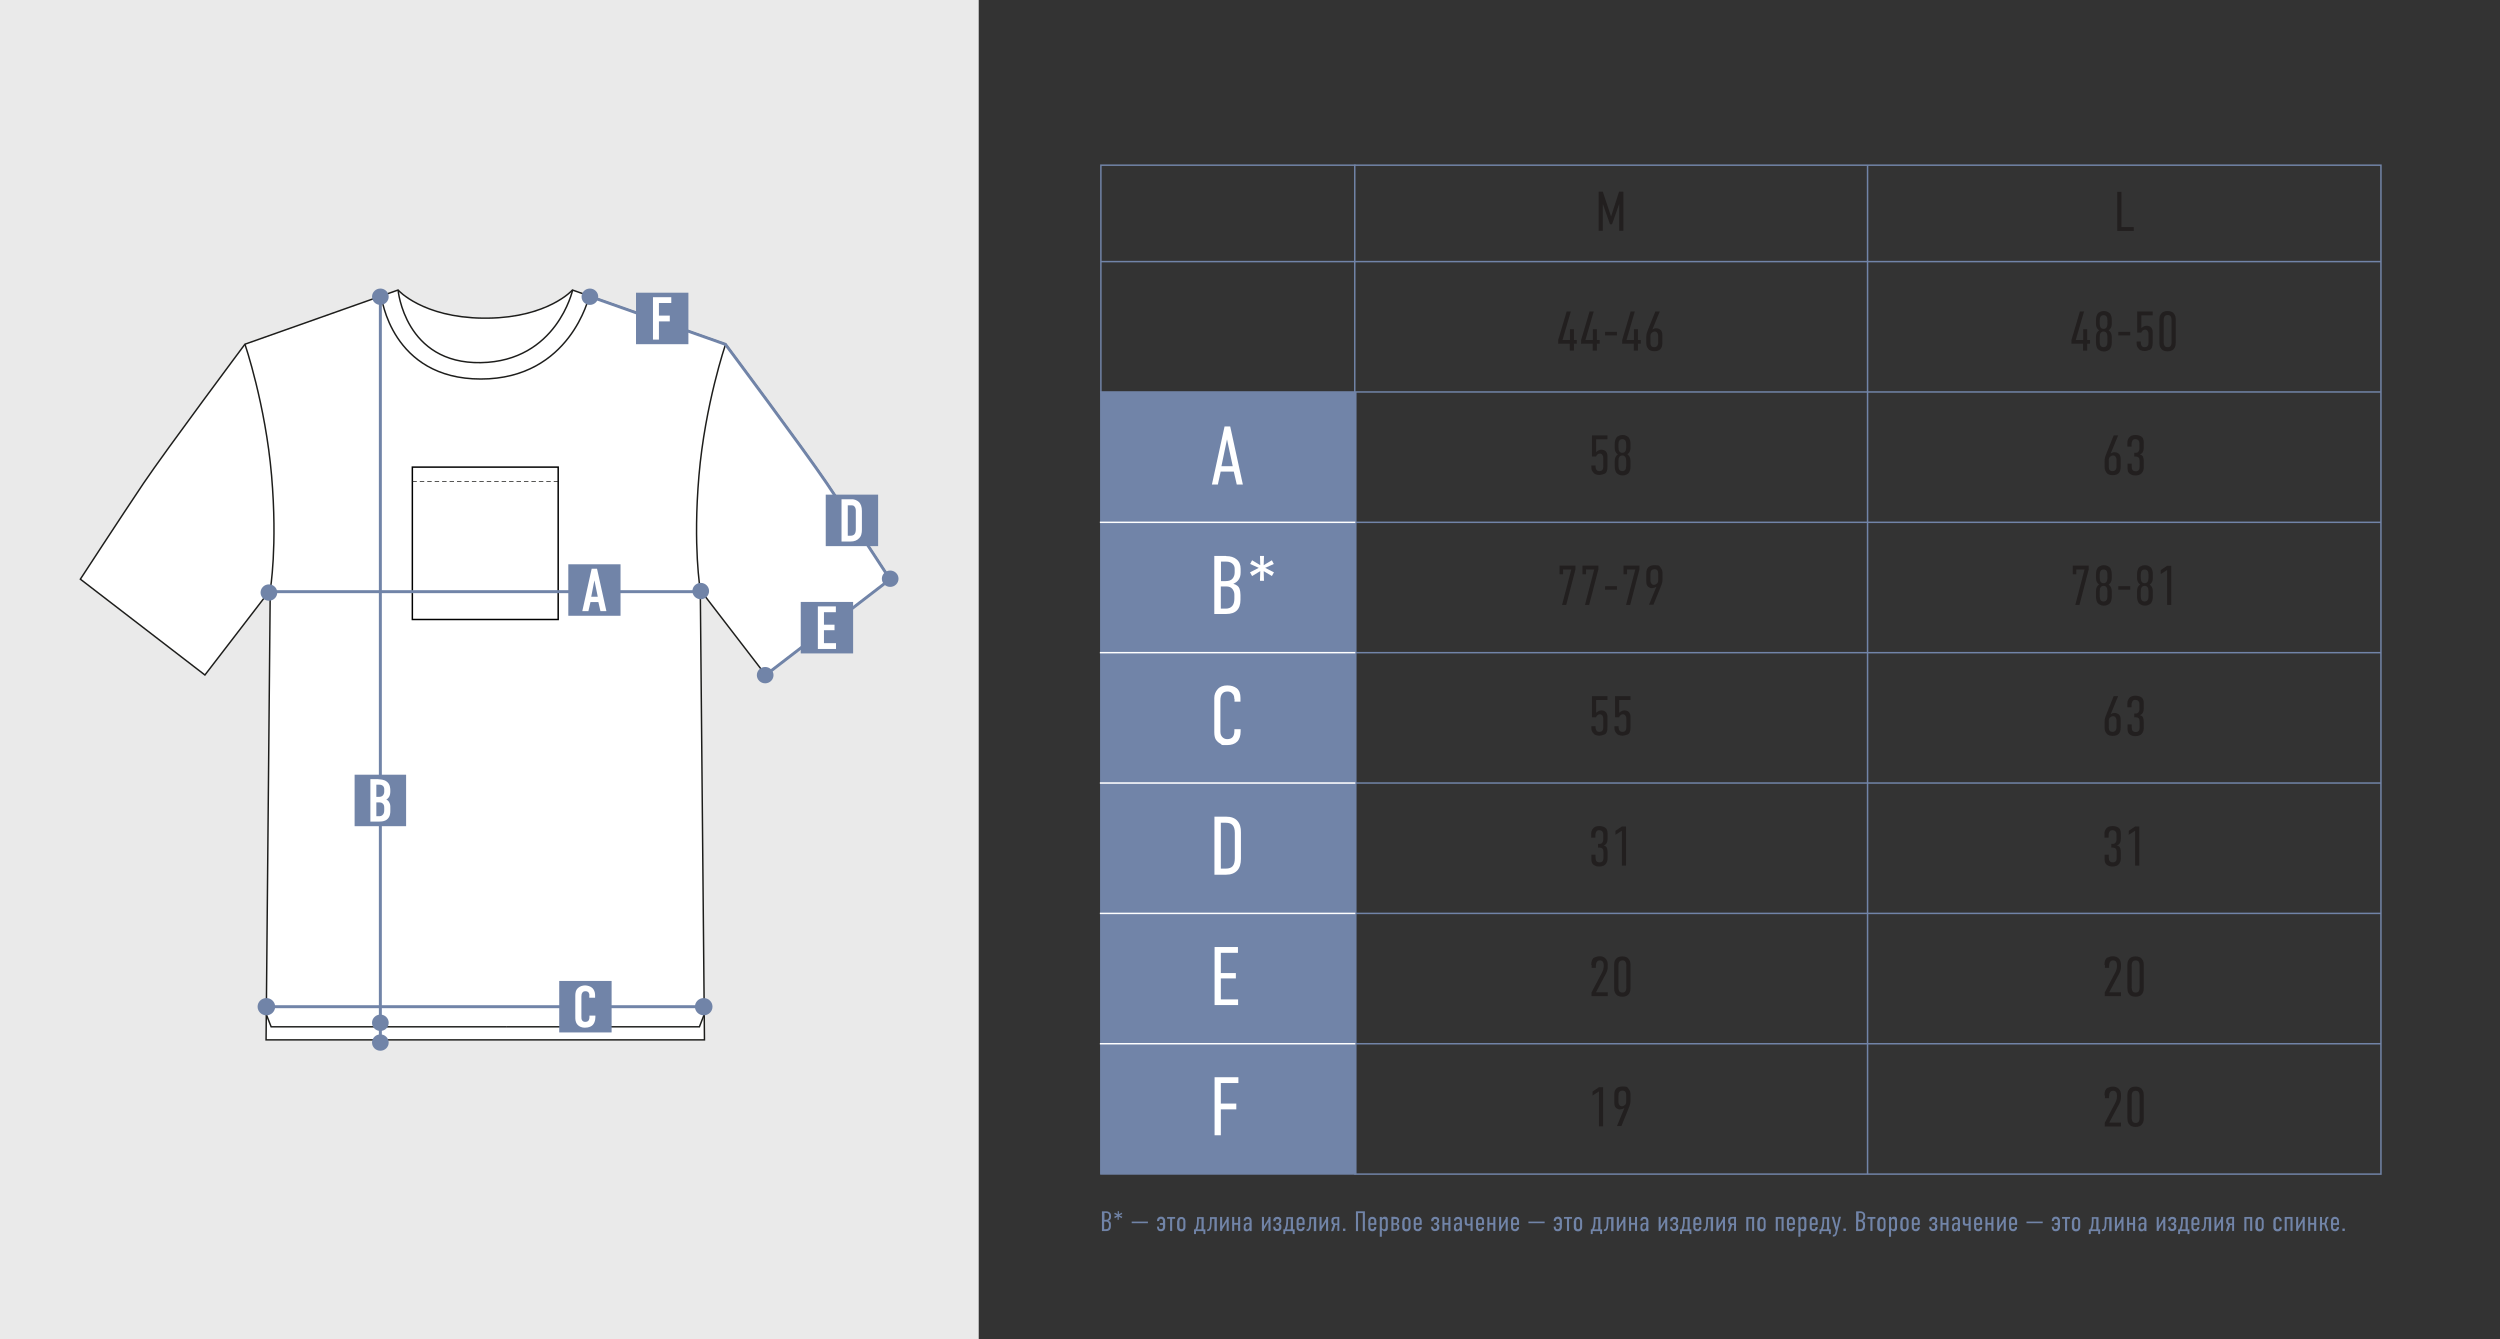 <?xml version="1.0" encoding="UTF-8"?> <svg xmlns="http://www.w3.org/2000/svg" id="_Слой_1" data-name="Слой_1" version="1.1" viewBox="0 0 1680 900"><rect x="0" y="0" width="1680" height="900" fill="#333333" stroke="none"/><defs><style> .st0 { fill: #221f1f; } .st1 { stroke: #000; } .st1, .st2, .st3, .st4, .st5, .st6, .st7 { fill: none; } .st1, .st3, .st4, .st5, .st6, .st8, .st7 { stroke-miterlimit: 10; } .st9, .st8 { fill: #fff; } .st2 { stroke: #fff; stroke-linejoin: round; } .st3, .st6, .st8 { stroke: #1d1d1b; } .st4, .st7 { stroke: #7184a8; } .st5 { stroke: #1d1e1c; } .st6 { stroke-dasharray: 3 2; stroke-width: .5px; } .st10 { fill: #7184a8; } .st11 { fill: #eaeaea; } .st7 { stroke-width: 2px; } </style></defs><rect class="st11" y="0" width="657.7" height="900"></rect><g><path class="st8" d="M514.5,453.6l-43.9-57.1,2.8,302.3H178.8l2.8-302.3-43.9,57.1-83.7-64.4s27.4-42,42.5-64.5c15.2-22.5,68.1-93.4,68.1-93.4l102.9-36.4s16.3,18.4,56.9,18.9c.6,0,1.1,0,1.7,0s1.1,0,1.7,0c40.6-.5,56.9-18.9,56.9-18.9l102.9,36.4s52.9,70.9,68.1,93.4c15.2,22.6,42.5,64.5,42.5,64.5l-83.7,64.4Z"></path><path class="st3" d="M164.6,231.3s13.8,40.5,17.9,88.3c4.1,47.9-.9,76.8-.9,76.8"></path><path class="st3" d="M487.6,231.3s-13.8,40.5-17.9,88.3c-4.1,47.9.9,76.8.9,76.8"></path><path class="st3" d="M267.5,194.9s4.5,49.7,55.6,48.8c51.1-.9,61.7-48.8,61.7-48.8"></path><path class="st3" d="M256.3,199.3s6.6,55.4,66.8,55.4,72.8-55.6,72.8-55.6"></path><g><rect class="st1" x="277.1" y="313.9" width="98" height="102.4"></rect><line class="st6" x1="375.1" y1="323.5" x2="277.1" y2="323.5"></line></g><polyline class="st5" points="179 681.8 182.2 690 340.1 690"></polyline><polyline class="st5" points="473.2 681.8 470 690 340.1 690"></polyline></g><path class="st7" d="M396.4,199.2l91.1,32.2s52.9,70.9,68.1,93.4c15.2,22.6,42.5,64.5,42.5,64.5l-83.7,64.4"></path><line class="st7" x1="255.6" y1="701.3" x2="255.6" y2="200.5"></line><g><rect class="st10" x="238.3" y="520.6" width="34.6" height="34.6"></rect><path class="st9" d="M254.3,523.7c1.2,0,3.6.1,5.4,1.4,2.6,1.8,2.6,4.9,2.6,6.5s-.2,3.2-1.2,4.4c-.5.7-1.1,1.1-1.5,1.3,1.1.5,1.6,1.2,1.9,1.8.8,1.4.8,2.2.8,3.6v2.2c0,1.2,0,4.1-2.4,5.9-.9.7-2.4,1.3-4.8,1.3h-6.2v-28.5h5.5ZM252.9,535.5h1.9c1.4,0,2.2-.6,2.6-1.1.5-.6.8-1.5.8-2.4v-1.8c0-.7-.3-1.5-.8-2-.5-.5-1.3-.9-2.6-.9h-1.9v8.1ZM252.9,548.5h1.8c.6,0,1.9,0,2.8-1.3.7-.9.7-2.4.7-2.9v-1.3c0-1.4-.2-2.4-1.1-3.1-.6-.5-1.3-.7-2.1-.7h-2.1v9.4h0Z"></path></g><ellipse class="st10" cx="255.6" cy="199.4" rx="5.6" ry="5.5"></ellipse><ellipse class="st10" cx="396.4" cy="199.4" rx="5.6" ry="5.5"></ellipse><ellipse class="st10" cx="255.6" cy="700.6" rx="5.6" ry="5.5"></ellipse><ellipse class="st10" cx="255.6" cy="687.3" rx="5.6" ry="5.5"></ellipse><line class="st7" x1="180.7" y1="397.6" x2="467.5" y2="397.6"></line><ellipse class="st10" cx="470.9" cy="397.2" rx="5.6" ry="5.5"></ellipse><ellipse class="st10" cx="514.2" cy="453.7" rx="5.6" ry="5.5"></ellipse><ellipse class="st10" cx="598.2" cy="388.9" rx="5.6" ry="5.5"></ellipse><ellipse class="st10" cx="180.7" cy="398.2" rx="5.6" ry="5.5"></ellipse><g><rect class="st10" x="381.9" y="379.2" width="35.1" height="34.6"></rect><path class="st9" d="M403.5,410.7l-1.4-6.1h-5.3l-1.4,6.1h-4.1l6.3-28.5h3.6l6.3,28.5h-4.1ZM399.4,390.2l-2.1,10.8h4.4l-2.2-10.8Z"></path></g><g><rect class="st10" x="554.9" y="332.4" width="35.2" height="34.6"></rect><path class="st9" d="M565.6,335.5h5.5c.8,0,1.4,0,1.9,0,.5,0,1.2.2,2,.5.8.3,1.4.7,2,1.2,1.5,1.3,2.2,3.4,2.2,6.2v12.5c0,1.2-.1,2.3-.4,3.2-.2.9-.7,1.8-1.5,2.6-1.4,1.5-3.3,2.2-5.7,2.2h-6.1v-28.5ZM569.7,339.5v20.5h1.8c1.2,0,2.1-.3,2.7-1,.6-.7.9-1.8.9-3.3v-12.6c0-1.1-.3-2-.8-2.6-.2-.3-.5-.5-.8-.7-.3-.1-.6-.2-.8-.2-.2,0-.6,0-1,0h-2.1Z"></path></g><g><rect class="st10" x="427.4" y="196.7" width="35.2" height="34.6"></rect><path class="st9" d="M438.8,228.2v-28.5h12.3v3.9h-8.3v8.5h7.3v3.9h-7.3v12.2h-4.1Z"></path></g><g><rect class="st10" x="538.1" y="404.5" width="35.2" height="34.6"></rect><path class="st9" d="M549.6,436v-28.5h12.1v3.9h-8v8.4h7.1v3.7h-7.1v8.7h8.1v3.9h-12.2Z"></path></g><polyline class="st4" points="910.1 111 1600 111 1600 789 910.1 789"></polyline><rect class="st4" x="739.8" y="111" width="170.6" height="677.9"></rect><line class="st4" x1="739.8" y1="175.8" x2="1600" y2="175.8"></line><line class="st4" x1="739.3" y1="263.4" x2="1599.9" y2="263.4"></line><line class="st4" x1="910.3" y1="351" x2="1600" y2="351"></line><line class="st4" x1="910.3" y1="438.6" x2="1600" y2="438.6"></line><line class="st4" x1="910.3" y1="526.2" x2="1600" y2="526.2"></line><line class="st4" x1="910.3" y1="613.8" x2="1600" y2="613.8"></line><line class="st4" x1="910.3" y1="701.4" x2="1600" y2="701.4"></line><line class="st4" x1="1255" y1="789" x2="1255" y2="111.1"></line><path class="st0" d="M1425.6,128.8v23.8h8.3v2.6h-11.1v-26.3h2.8Z"></path><g><path class="st0" d="M1399.8,221.2h2.8v7.3h1.9v2.5h-1.9v4.6h-2.8v-4.6h-7.8v-2.5l5.7-19.2h2.8l-5.6,19.2h5v-7.3Z"></path><path class="st0" d="M1419.1,217.8c0,1.8-.7,3.2-2.1,4.2,1.4.9,2.1,2.4,2.1,4.4v4c0,.7-.1,1.4-.3,2.2-.2.7-.5,1.3-.8,1.8-.3.5-.9.9-1.6,1.2-.7.4-1.6.6-2.6.6s-1.9-.2-2.6-.6c-.7-.4-1.3-.8-1.6-1.2-.3-.5-.6-1-.8-1.8-.2-.7-.3-1.5-.3-2.2v-4c0-2.1.7-3.5,2.1-4.4-1.4-1-2.1-2.4-2.1-4.2v-3c0-.7.1-1.4.3-2.2.2-.7.5-1.3.8-1.8.3-.5.9-.9,1.6-1.2.7-.4,1.6-.6,2.6-.6s1.9.2,2.6.6c.7.4,1.3.8,1.6,1.2.3.5.6,1,.8,1.8.2.7.3,1.5.3,2.2v3.1ZM1411,217.4c0,2.4.9,3.6,2.6,3.6s2.6-1.2,2.6-3.6v-2.1c0-2.4-.9-3.5-2.6-3.5s-2.6,1.2-2.6,3.5v2.1h0ZM1411,229.8c0,2.4.9,3.5,2.6,3.5s2.6-1.2,2.6-3.5v-3.4c0-2.4-.9-3.6-2.6-3.6s-2.6,1.2-2.6,3.6v3.4h0Z"></path><path class="st0" d="M1431.5,223v2.4h-8v-2.4h8Z"></path><path class="st0" d="M1446.6,209.3v2.6h-7.6v8.6c1.1-1,2.2-1.6,3.5-1.6s2.3.4,3,1.1c.7.8,1.1,1.8,1.1,3.1v7.4c0,2.6-.7,4.1-2,4.6-1.3.5-2.5.8-3.4.8s-1.8-.2-2.6-.5c-.8-.3-1.4-.9-2-1.8-.6-.8-.8-1.8-.8-2.9v-1.2h2.8v.8c0,.8.2,1.4.6,2.1.4.6,1,.9,2,.9,1.7,0,2.6-1,2.6-3v-5.9c0-.8-.2-1.4-.6-2-.4-.6-1-.9-1.8-.9s-2,.7-2.5,2h-2.7v-14.2h10.4Z"></path><path class="st0" d="M1462.1,230.5c0,1.2-.2,2.2-.7,3.1s-1.1,1.5-1.9,1.9-1.7.6-2.9.6-2.1-.2-2.9-.6c-.8-.4-1.4-1-1.9-1.9s-.7-1.9-.7-3.1v-15.9c0-1.2.2-2.3.7-3.1s1.1-1.5,1.9-1.9,1.7-.6,2.9-.6,2.1.2,2.9.6,1.4,1,1.9,1.9c.5.9.7,1.9.7,3.1v16ZM1459.3,214.9c0-.9-.2-1.6-.6-2.3-.4-.6-1.1-.9-2-.9s-1.6.3-2.1.9c-.4.6-.6,1.4-.6,2.3v15.2c0,.9.2,1.6.6,2.3.4.6,1.1.9,2.1.9s1.6-.3,2-.9c.4-.6.6-1.4.6-2.3v-15.2Z"></path></g><g><path class="st0" d="M1421,303.9c1,0,1.9.3,2.8,1s1.3,1.9,1.3,3.6v5.4c0,3.6-1.8,5.5-5.5,5.4-1.8,0-3.2-.5-4-1.6s-1.3-2.3-1.3-3.6v-4.3c0-1,.1-1.8.3-2.5.2-.6.4-1,.4-1.2,0-.2.2-.5.3-.8.2-.4.3-.6.3-.8l4.8-11.9h3l-5,12.1c.7-.5,1.6-.8,2.5-.8h0ZM1422.3,308.9c0-.7-.2-1.3-.6-1.9-.4-.6-.9-.9-1.7-.9s-1.4.3-2,.8-.9,1.3-.9,2.4v4.4c0,1.9.8,2.9,2.5,2.9s2.7-1.1,2.7-3.2v-4.5Z"></path><path class="st0" d="M1429.6,297.3c0-1.1.3-2,.8-2.8.5-.8,1.2-1.4,1.9-1.7.8-.3,1.6-.5,2.5-.5,1.6,0,3,.3,4.1,1s1.7,2,1.7,3.9v3.7c0,2.4-.9,3.9-2.7,4.5,1.3.3,2.1.9,2.3,1.8.3.8.4,1.7.4,2.6v4.3c0,1.6-.5,2.9-1.4,3.9-.9,1-2.4,1.5-4.2,1.5s-2.4-.3-3.6-1-1.7-2-1.7-3.9v-3h2.8v2c0,2.1.9,3.1,2.7,3.1s2.6-1,2.6-2.9v-4.2c0-1.9-.9-2.8-2.7-2.8h-.9v-2.5h.9c.9,0,1.6-.3,2-.9.4-.6.6-1.3.6-2v-3.5c0-.8-.2-1.4-.7-2-.5-.5-1.2-.8-2.1-.8s-1.5.3-1.9,1c-.4.7-.6,1.4-.6,2.2v1.8h-2.8v-2.7Z"></path></g><g><path class="st0" d="M1403.6,380.2v2.5l-6.2,23.8h-2.8l6.2-23.8h-5.5v3.2h-2.4v-5.8h10.8Z"></path><path class="st0" d="M1419.1,388.7c0,1.8-.7,3.2-2.1,4.2,1.4.9,2.1,2.4,2.1,4.4v3.9c0,.7-.1,1.4-.3,2.2-.2.7-.5,1.3-.8,1.8-.3.5-.9.9-1.6,1.2-.7.4-1.6.6-2.6.6s-1.9-.2-2.6-.6c-.7-.4-1.3-.8-1.6-1.2-.3-.5-.6-1-.8-1.8-.2-.7-.3-1.5-.3-2.2v-4c0-2.1.7-3.5,2.1-4.4-1.4-1-2.1-2.4-2.1-4.2v-3c0-.7.1-1.4.3-2.2.2-.7.5-1.3.8-1.8.3-.5.9-.9,1.6-1.2.7-.4,1.6-.6,2.6-.6s1.9.2,2.6.6c.7.4,1.3.8,1.6,1.2.3.5.6,1,.8,1.8.2.7.3,1.5.3,2.2v3.1ZM1411,388.3c0,2.4.9,3.6,2.6,3.6s2.6-1.2,2.6-3.6v-2.1c0-2.4-.9-3.5-2.6-3.5s-2.6,1.2-2.6,3.5v2.1h0ZM1411,400.7c0,2.4.9,3.5,2.6,3.5s2.6-1.2,2.6-3.5v-3.4c0-2.4-.9-3.6-2.6-3.6s-2.6,1.2-2.6,3.6v3.4h0Z"></path><path class="st0" d="M1431.5,393.9v2.4h-8v-2.4h8Z"></path><path class="st0" d="M1446.7,388.7c0,1.8-.7,3.2-2.1,4.2,1.4.9,2.1,2.4,2.1,4.4v3.9c0,.7-.1,1.4-.3,2.2-.2.7-.5,1.3-.8,1.8-.3.5-.9.9-1.6,1.2-.7.4-1.6.6-2.6.6s-1.9-.2-2.6-.6c-.7-.4-1.3-.8-1.6-1.2-.3-.5-.6-1-.8-1.8-.2-.7-.3-1.5-.3-2.2v-4c0-2.1.7-3.5,2.1-4.4-1.4-1-2.1-2.4-2.1-4.2v-3c0-.7.1-1.4.3-2.2.2-.7.5-1.3.8-1.8.3-.5.9-.9,1.6-1.2.7-.4,1.6-.6,2.6-.6s1.9.2,2.6.6c.7.4,1.3.8,1.6,1.2.3.5.6,1,.8,1.8.2.7.3,1.5.3,2.2v3.1ZM1438.6,388.3c0,2.4.9,3.6,2.6,3.6s2.6-1.2,2.6-3.6v-2.1c0-2.4-.9-3.5-2.6-3.5s-2.6,1.2-2.6,3.5v2.1h0ZM1438.6,400.7c0,2.4.9,3.5,2.6,3.5s2.6-1.2,2.6-3.5v-3.4c0-2.4-.9-3.6-2.6-3.6s-2.6,1.2-2.6,3.6v3.4h0Z"></path><path class="st0" d="M1456.2,383.1l-4.2,2.7v-2.7l4.3-2.9h2.8v26.3h-2.8v-23.4Z"></path></g><g><path class="st0" d="M1421,479.1c1,0,1.9.3,2.8,1s1.3,1.9,1.3,3.6v5.4c0,3.6-1.8,5.5-5.5,5.4-1.8,0-3.2-.5-4-1.6-.9-1.1-1.3-2.3-1.3-3.6v-4.3c0-1,.1-1.8.3-2.5.2-.6.4-1,.4-1.2,0-.2.2-.5.3-.8.2-.4.3-.6.3-.8l4.8-11.9h3l-5,12.1c.7-.5,1.6-.8,2.5-.8h0ZM1422.3,484.1c0-.7-.2-1.3-.6-1.9-.4-.6-.9-.9-1.7-.9s-1.4.3-2,.8c-.6.5-.9,1.3-.9,2.4v4.4c0,1.9.8,2.9,2.5,2.9s2.7-1.1,2.7-3.2v-4.5Z"></path><path class="st0" d="M1429.6,472.5c0-1.1.3-2,.8-2.8s1.2-1.4,1.9-1.7c.8-.3,1.6-.5,2.5-.5,1.6,0,3,.3,4.1,1s1.7,2,1.7,3.9v3.7c0,2.4-.9,3.9-2.7,4.5,1.3.3,2.1.9,2.3,1.8.3.8.4,1.7.4,2.6v4.3c0,1.6-.5,2.9-1.4,3.9-.9,1-2.4,1.5-4.2,1.5s-2.4-.3-3.6-1c-1.2-.7-1.7-2-1.7-3.9v-3h2.8v2c0,2.1.9,3.1,2.7,3.1s2.6-1,2.6-2.9v-4.2c0-1.9-.9-2.8-2.7-2.8h-.9v-2.5h.9c.9,0,1.6-.3,2-.9.4-.6.6-1.3.6-2v-3.5c0-.8-.2-1.4-.7-2-.5-.5-1.2-.8-2.1-.8s-1.5.3-1.9,1-.6,1.4-.6,2.2v1.8h-2.8v-2.7Z"></path></g><g><path class="st0" d="M1414.2,560.1c0-1.1.3-2,.8-2.8s1.2-1.4,1.9-1.7c.8-.3,1.6-.5,2.5-.5,1.6,0,3,.3,4.1,1s1.7,2,1.7,3.9v3.7c0,2.4-.9,3.9-2.7,4.5,1.3.3,2.1.9,2.3,1.8.3.8.4,1.7.4,2.6v4.3c0,1.6-.5,2.9-1.4,3.9-.9,1-2.4,1.5-4.2,1.5s-2.4-.3-3.6-1c-1.2-.7-1.7-2-1.7-3.9v-3h2.8v2c0,2.1.9,3.1,2.7,3.1s2.6-1,2.6-2.9v-4.2c0-1.9-.9-2.8-2.7-2.8h-.9v-2.5h.9c.9,0,1.6-.3,2-.9.4-.6.6-1.3.6-2v-3.5c0-.8-.2-1.4-.7-2-.5-.5-1.2-.8-2.1-.8s-1.5.3-1.9,1-.6,1.4-.6,2.2v1.8h-2.8v-2.7Z"></path><path class="st0" d="M1434.7,558.3l-4.2,2.7v-2.7l4.3-2.9h2.8v26.3h-2.8v-23.4Z"></path></g><g><path class="st0" d="M1414.2,648.5c0-2.7.7-4.3,2-5,1.3-.6,2.5-.9,3.6-.9,1.7,0,3,.5,4,1.5,1,1,1.5,2.3,1.5,4v1.8c0,1.4-.4,2.8-1.1,4.2l-6.8,12.7h7.9v2.6h-10.9v-2.5l6.9-13.1c.9-1.6,1.3-3.2,1.3-4.6v-.6c0-2.1-.9-3.2-2.6-3.2s-2.6,1.2-2.7,3.7v1.3h-2.8v-1.9Z"></path><path class="st0" d="M1440.6,664.2c0,1.2-.2,2.2-.7,3.1-.5.9-1.1,1.5-1.9,1.9s-1.7.6-2.9.6-2.1-.2-2.9-.6c-.8-.4-1.4-1-1.9-1.9s-.7-1.9-.7-3.1v-15.9c0-1.2.2-2.3.7-3.1.5-.9,1.1-1.5,1.9-1.9s1.7-.6,2.9-.6,2.1.2,2.9.6,1.4,1,1.9,1.9.7,1.9.7,3.1v16ZM1437.8,648.6c0-.9-.2-1.6-.6-2.3-.4-.6-1.1-.9-2-.9s-1.6.3-2.1.9c-.4.6-.6,1.4-.6,2.3v15.2c0,.9.2,1.6.6,2.3.4.6,1.1.9,2.1.9s1.6-.3,2-.9c.4-.6.6-1.4.6-2.3v-15.2Z"></path></g><g><path class="st0" d="M1414.2,736.1c0-2.7.7-4.3,2-5,1.3-.6,2.5-.9,3.6-.9,1.7,0,3,.5,4,1.5s1.5,2.3,1.5,4v1.8c0,1.4-.4,2.8-1.1,4.2l-6.8,12.7h7.9v2.6h-10.9v-2.5l6.9-13.1c.9-1.6,1.3-3.2,1.3-4.6v-.6c0-2.1-.9-3.2-2.6-3.2s-2.6,1.2-2.7,3.7v1.3h-2.8v-1.9Z"></path><path class="st0" d="M1440.6,751.7c0,1.2-.2,2.2-.7,3.1s-1.1,1.5-1.9,1.9-1.7.6-2.9.6-2.1-.2-2.9-.6c-.8-.4-1.4-1-1.9-1.9s-.7-1.9-.7-3.1v-15.9c0-1.2.2-2.3.7-3.1s1.1-1.5,1.9-1.9,1.7-.6,2.9-.6,2.1.2,2.9.6,1.4,1,1.9,1.9c.5.9.7,1.9.7,3.1v16ZM1437.8,736.2c0-.9-.2-1.6-.6-2.3-.4-.6-1.1-.9-2-.9s-1.6.3-2.1.9c-.4.6-.6,1.4-.6,2.3v15.2c0,.9.2,1.6.6,2.3.4.6,1.1.9,2.1.9s1.6-.3,2-.9c.4-.6.6-1.4.6-2.3v-15.2Z"></path></g><path class="st0" d="M1074.2,128.8h2.9l5.5,16.5h.1l5.3-16.5h2.9v26.3h-2.8v-17.8h-.1l-4.7,13.4h-1.4l-4.7-13.4h-.1v17.8h-2.8v-26.3Z"></path><g><path class="st0" d="M1054.9,221.2h2.8v7.3h1.9v2.5h-1.9v4.6h-2.8v-4.6h-7.8v-2.5l5.7-19.2h2.8l-5.6,19.2h5v-7.3Z"></path><path class="st0" d="M1070.3,221.2h2.8v7.3h1.9v2.5h-1.9v4.6h-2.8v-4.6h-7.8v-2.5l5.7-19.2h2.8l-5.6,19.2h5v-7.3Z"></path><path class="st0" d="M1086.6,223v2.4h-8v-2.4h8Z"></path><path class="st0" d="M1097.9,221.2h2.8v7.3h1.9v2.5h-1.9v4.6h-2.8v-4.6h-7.8v-2.5l5.7-19.2h2.8l-5.6,19.2h5v-7.3Z"></path><path class="st0" d="M1113,220.6c1,0,1.9.3,2.8,1s1.3,1.9,1.3,3.6v5.4c0,3.6-1.8,5.5-5.5,5.4-1.8,0-3.2-.5-4-1.6-.9-1.1-1.3-2.3-1.3-3.6v-4.3c0-1,.1-1.8.3-2.5.2-.6.4-1,.4-1.2,0-.2.2-.5.3-.8.2-.4.3-.6.3-.8l4.8-11.9h3l-5,12.1c.7-.5,1.6-.8,2.5-.8h0ZM1114.3,225.6c0-.7-.2-1.3-.6-1.9-.4-.6-.9-.9-1.7-.9s-1.4.3-2,.8c-.6.5-.9,1.3-.9,2.4v4.4c0,1.9.8,2.9,2.5,2.9s2.7-1.1,2.7-3.2v-4.5Z"></path></g><g><path class="st0" d="M1080.2,292.6v2.6h-7.6v8.6c1.1-1,2.2-1.6,3.5-1.6s2.3.4,3,1.1c.7.8,1.1,1.8,1.1,3.1v7.4c0,2.6-.7,4.1-2,4.6-1.3.5-2.5.8-3.4.8s-1.8-.2-2.6-.5c-.8-.3-1.4-.9-2-1.8-.6-.8-.8-1.8-.8-2.9v-1.2h2.8v.8c0,.8.2,1.4.6,2.1.4.6,1,.9,2,.9,1.7,0,2.6-1,2.6-3v-5.9c0-.8-.2-1.4-.6-2s-1-.9-1.8-.9-2,.7-2.5,2h-2.7v-14.2h10.4Z"></path><path class="st0" d="M1095.7,301.1c0,1.8-.7,3.2-2.1,4.2,1.4.9,2.1,2.4,2.1,4.4v4c0,.7-.1,1.4-.3,2.2s-.5,1.3-.8,1.8c-.3.5-.9.9-1.6,1.2-.7.4-1.6.6-2.6.6s-1.9-.2-2.6-.6c-.7-.4-1.3-.8-1.6-1.2-.3-.5-.6-1-.8-1.8-.2-.7-.3-1.5-.3-2.2v-3.9c0-2.1.7-3.5,2.1-4.4-1.4-1-2.1-2.4-2.1-4.2v-3.1c0-.7.1-1.4.3-2.2.2-.7.5-1.3.8-1.8.3-.5.9-.9,1.6-1.2.7-.4,1.6-.6,2.6-.6s1.9.2,2.6.6c.7.4,1.3.8,1.6,1.2.3.5.6,1,.8,1.8s.3,1.5.3,2.2v3.1ZM1087.6,300.7c0,2.4.9,3.6,2.6,3.6s2.6-1.2,2.6-3.6v-2.1c0-2.4-.9-3.5-2.6-3.5s-2.6,1.2-2.6,3.5v2.1h0ZM1087.6,313.1c0,2.4.9,3.5,2.6,3.5s2.6-1.2,2.6-3.5v-3.4c0-2.4-.9-3.6-2.6-3.6s-2.6,1.2-2.6,3.6v3.4h0Z"></path></g><g><path class="st0" d="M1058.7,380.2v2.5l-6.2,23.8h-2.8l6.2-23.8h-5.5v3.2h-2.4v-5.8h10.8Z"></path><path class="st0" d="M1074.1,380.2v2.5l-6.2,23.8h-2.8l6.2-23.8h-5.5v3.2h-2.4v-5.8h10.8Z"></path><path class="st0" d="M1086.6,393.9v2.4h-8v-2.4h8Z"></path><path class="st0" d="M1101.7,380.2v2.5l-6.2,23.8h-2.8l6.2-23.8h-5.5v3.2h-2.4v-5.8h10.8Z"></path><path class="st0" d="M1110.4,395.3c-1,0-1.9-.3-2.8-1-.9-.7-1.3-1.9-1.3-3.6v-5.4c0-3.6,1.8-5.5,5.5-5.5s3.2.5,4.1,1.6,1.3,2.3,1.3,3.6v4.3c0,.9-.1,1.7-.3,2.4-.2.7-.3,1.1-.4,1.3,0,.2-.2.5-.3.8s-.3.6-.3.8l-4.8,11.8h-3l5-12.1c-.7.5-1.6.8-2.5.8h0ZM1109.1,390.2c0,.7.2,1.3.6,1.9.4.6.9.9,1.7.9s1.4-.3,2-.8c.6-.5.9-1.3.9-2.4v-4.4c0-1.9-.8-2.9-2.5-2.9-1.8,0-2.7,1.1-2.7,3.2v4.4Z"></path></g><g><path class="st0" d="M1080.2,467.8v2.6h-7.6v8.6c1.1-1,2.2-1.6,3.5-1.6s2.3.4,3,1.1c.7.8,1.1,1.8,1.1,3.1v7.4c0,2.6-.7,4.1-2,4.6-1.3.5-2.5.8-3.4.8s-1.8-.2-2.6-.5c-.8-.3-1.4-.9-2-1.8-.6-.8-.8-1.8-.8-2.9v-1.2h2.8v.8c0,.8.2,1.4.6,2.1.4.6,1,.9,2,.9,1.7,0,2.6-1,2.6-3v-5.9c0-.8-.2-1.4-.6-2s-1-.9-1.8-.9-2,.7-2.5,2h-2.7v-14.2h10.4Z"></path><path class="st0" d="M1095.7,467.8v2.6h-7.6v8.6c1.1-1,2.2-1.6,3.5-1.6s2.3.4,3,1.1c.7.8,1.1,1.8,1.1,3.1v7.4c0,2.6-.7,4.1-2,4.6-1.3.5-2.5.8-3.4.8s-1.8-.2-2.6-.5c-.8-.3-1.4-.9-2-1.8-.6-.8-.8-1.8-.8-2.9v-1.2h2.8v.8c0,.8.2,1.4.6,2.1.4.6,1,.9,2,.9,1.7,0,2.6-1,2.6-3v-5.9c0-.8-.2-1.4-.6-2s-1-.9-1.8-.9-2,.7-2.5,2h-2.7v-14.2h10.4Z"></path></g><g><path class="st0" d="M1069.3,560.1c0-1.1.3-2,.8-2.8s1.2-1.4,1.9-1.7c.8-.3,1.6-.5,2.5-.5,1.6,0,3,.3,4.1,1,1.1.7,1.7,2,1.7,3.9v3.7c0,2.4-.9,3.9-2.7,4.5,1.3.3,2.1.9,2.3,1.8.3.8.4,1.7.4,2.6v4.3c0,1.6-.5,2.9-1.4,3.9-.9,1-2.4,1.5-4.2,1.5s-2.4-.3-3.6-1c-1.2-.7-1.7-2-1.7-3.9v-3h2.8v2c0,2.1.9,3.1,2.7,3.1s2.6-1,2.6-2.9v-4.2c0-1.9-.9-2.8-2.7-2.8h-.9v-2.5h.9c.9,0,1.6-.3,2-.9.4-.6.6-1.3.6-2v-3.5c0-.8-.2-1.4-.7-2-.5-.5-1.2-.8-2.1-.8s-1.5.3-1.9,1-.6,1.4-.6,2.2v1.8h-2.8v-2.7Z"></path><path class="st0" d="M1089.8,558.3l-4.2,2.7v-2.7l4.3-2.9h2.8v26.3h-2.8v-23.4Z"></path></g><g><path class="st0" d="M1069.3,648.5c0-2.7.7-4.3,2-5,1.3-.6,2.5-.9,3.6-.9,1.7,0,3,.5,4,1.5,1,1,1.5,2.3,1.5,4v1.8c0,1.4-.4,2.8-1.1,4.2l-6.8,12.7h7.9v2.6h-10.9v-2.5l6.9-13.1c.9-1.6,1.3-3.2,1.3-4.6v-.6c0-2.1-.9-3.2-2.6-3.2s-2.6,1.2-2.7,3.7v1.3h-2.8v-1.9Z"></path><path class="st0" d="M1095.7,664.2c0,1.2-.2,2.2-.7,3.1-.5.9-1.1,1.5-1.9,1.9s-1.7.6-2.9.6-2.1-.2-2.9-.6-1.4-1-1.9-1.9-.7-1.9-.7-3.1v-15.9c0-1.2.2-2.3.7-3.1.5-.9,1.1-1.5,1.9-1.9s1.7-.6,2.9-.6,2.1.2,2.9.6,1.4,1,1.9,1.9.7,1.9.7,3.1v16ZM1092.9,648.6c0-.9-.2-1.6-.6-2.3s-1.1-.9-2-.9-1.6.3-2.1.9c-.4.6-.6,1.4-.6,2.3v15.2c0,.9.2,1.6.6,2.3.4.6,1.1.9,2.1.9s1.6-.3,2-.9.6-1.4.6-2.3v-15.2Z"></path></g><g><path class="st0" d="M1074.4,733.5l-4.2,2.7v-2.7l4.3-2.9h2.8v26.3h-2.8v-23.4Z"></path><path class="st0" d="M1088.9,745.6c-1,0-1.9-.3-2.8-1s-1.3-1.9-1.3-3.6v-5.4c0-3.6,1.8-5.5,5.5-5.5s3.2.5,4.1,1.6c.9,1.1,1.3,2.3,1.3,3.6v4.3c0,.9-.1,1.7-.3,2.4-.2.7-.3,1.1-.4,1.3,0,.2-.2.5-.3.8-.2.4-.3.6-.3.8l-4.8,11.8h-3l5-12.1c-.7.5-1.6.8-2.5.8h0ZM1087.6,740.6c0,.7.2,1.3.6,1.9.4.6.9.9,1.7.9s1.4-.3,2-.8.9-1.3.9-2.4v-4.4c0-1.9-.8-2.9-2.5-2.9-1.8,0-2.7,1.1-2.7,3.2v4.4Z"></path></g><rect class="st10" x="739.5" y="263.4" width="172.1" height="525.5"></rect><path class="st9" d="M831.1,325.6l-2-8.7h-8.8l-1.9,8.7h-4l8.5-39h3.8l8.5,39h-4.1ZM824.6,295l-3.8,18.3h7.6l-3.9-18.3Z"></path><g><path class="st9" d="M824.1,373.7c2.8,0,5.1.7,6.9,2.2,1.8,1.5,2.7,3.6,2.7,6.4v2.4c0,3.7-1.6,6.2-4.9,7.6,2.3.7,3.6,1.8,4.1,3.2.5,1.4.7,2.9.7,4.4v3.1c0,6.4-3.2,9.6-9.6,9.6h-8v-39h7.9ZM820.5,390.5h3.2c2.1,0,3.7-.6,4.6-1.7.9-1.1,1.4-2.5,1.4-4.1v-2.5c0-1.3-.5-2.5-1.5-3.4s-2.4-1.4-4.2-1.4h-3.5v13.2ZM820.4,409h3.4c1.8,0,3.2-.6,4.2-1.7s1.5-2.8,1.5-5v-2.8c0-1.4-.5-2.7-1.4-3.8-.9-1.1-2.3-1.6-4-1.6h-3.7v14.9Z"></path><path class="st9" d="M846.7,390.3l.2-6.5-5.5,3.3-1.4-2.5,5.9-3-5.8-2.6,1.3-2.5,5.5,3.3-.2-6.2h2.7l-.2,6.2,5.5-3.3,1.3,2.5-5.8,2.6,5.9,3-1.4,2.5-5.5-3.3.2,6.5h-2.7Z"></path></g><path class="st9" d="M829.4,469.6c0-.6,0-1.3-.2-1.9-.2-.7-.6-1.3-1.4-2-.7-.7-1.7-1-2.9-1-3.2,0-4.8,2-4.8,5.9v21c0,1.7.5,2.9,1.4,3.8.9.9,2,1.3,3.2,1.3,3.2,0,4.8-1.8,4.8-5.5v-1.2h4.2v1.4c0,6.2-3.1,9.3-9.2,9.3s-2.8-.2-3.9-.7-2.1-1.2-3.1-2.4c-1-1.1-1.5-3-1.5-5.5v-23c0-2.3.8-4.3,2.3-6,1.5-1.7,3.7-2.5,6.4-2.5s4.8.7,6.5,2c1.6,1.4,2.4,3.5,2.4,6.4v2.5h-4v-2Z"></path><path class="st9" d="M824,548.8c3.3,0,5.8.9,7.5,2.8s2.5,4.5,2.4,7.9v17.6c0,3.4-.8,6.1-2.5,7.9-1.7,1.8-4.2,2.8-7.5,2.8h-7.8v-39h7.8ZM829.8,559.8c0-2.5-.5-4.2-1.5-5.3-1-1.1-2.5-1.6-4.5-1.6h-3.4v30.8h3.4c2,0,3.5-.5,4.5-1.6s1.5-2.9,1.5-5.4v-16.9Z"></path><path class="st9" d="M816.2,636.4h15.7v3.9h-11.5v13.6h10.1v3.6h-10.1v14.1h11.6v3.8h-15.8v-39Z"></path><path class="st9" d="M816.2,723.9h16v3.9h-11.8v13.8h10.4v3.9h-10.4v17.4h-4.2v-39Z"></path><line class="st2" x1="739.1" y1="351" x2="910.8" y2="351"></line><line class="st2" x1="739.1" y1="438.6" x2="910.8" y2="438.6"></line><line class="st2" x1="739.1" y1="526.2" x2="910.8" y2="526.2"></line><line class="st2" x1="739.1" y1="613.8" x2="910.8" y2="613.8"></line><line class="st2" x1="739.1" y1="701.4" x2="910.8" y2="701.4"></line><g><path class="st10" d="M743.3,814c1,0,1.8.3,2.4.8.6.5.9,1.2.9,2.2v.8c0,1.3-.6,2.1-1.7,2.6.8.3,1.2.6,1.4,1.1.2.5.2,1,.2,1.5v1c0,2.2-1.1,3.3-3.3,3.3h-2.7v-13.3h2.7ZM742.1,819.7h1.1c.7,0,1.3-.2,1.6-.6.3-.4.5-.9.5-1.4v-.9c0-.5-.2-.8-.5-1.2-.3-.3-.8-.5-1.4-.5h-1.2v4.5ZM742.1,826h1.2c.6,0,1.1-.2,1.4-.6s.5-1,.5-1.7v-.9c0-.5-.2-.9-.5-1.3s-.8-.6-1.4-.6h-1.3v5.1Z"></path><path class="st10" d="M751,819.7v-2.2c0,0-1.8,1.1-1.8,1.1l-.5-.9,2-1-2-.9.5-.9,1.9,1.1v-2.1c0,0,.8,0,.8,0v2.1c0,0,1.8-1.1,1.8-1.1l.5.9-2,.9,2,1-.5.9-1.9-1.1v2.2c0,0-.8,0-.8,0Z"></path><path class="st10" d="M771.4,820.9v1.1h-10.9v-1.1h10.9Z"></path><path class="st10" d="M778.8,824.6c0,1,.4,1.4,1.3,1.4s1.4-.5,1.4-1.5v-1.4h-2.1v-1.2h2.1v-1.3c0-.5-.1-.9-.4-1.2-.3-.3-.6-.4-.9-.4s-.7.1-.9.4c-.2.2-.4.6-.4,1.1h0c0,.1-1.4.1-1.4.1v-.4c0-.6.2-1.2.6-1.7s1.1-.9,2.1-.9,1,.1,1.4.3.7.5,1,1c.3.5.4.9.4,1.4v4.3c0,.5-.1,1-.4,1.5s-.6.8-1,1-.9.3-1.4.3c-1,0-1.8-.3-2.1-.9-.4-.6-.6-1.2-.6-1.8v-.4h1.4v.2Z"></path><path class="st10" d="M787.7,819v8.2h-1.4v-8.2h-2v-1.2h5.4v1.2h-2Z"></path><path class="st10" d="M791.2,820.4c0-.4,0-.8.2-1.1.2-.3.3-.6.5-.8s.4-.4.8-.5c.3-.1.7-.2,1.2-.2s.9,0,1.3.3.8.5,1,1c.2.5.4.9.4,1.3v4.4c0,.5-.1,1-.4,1.4-.2.4-.6.8-1,1-.4.2-.9.3-1.4.3s-1-.1-1.4-.3c-.4-.2-.7-.5-1-.9-.2-.4-.4-.9-.4-1.4v-4.3ZM795.2,820.6c0-.5-.1-.9-.4-1.1-.3-.3-.6-.4-.9-.4s-.7.1-.9.4c-.3.3-.4.6-.4,1.1v3.9c0,1,.4,1.5,1.3,1.5s1.3-.5,1.3-1.5v-3.9Z"></path><path class="st10" d="M810,826.1v3.2h-1.3v-2h-5v2h-1.3v-3.2h.9c.4-1,.7-2,.9-3.1s.2-2.4.2-4v-1.1h4.5v8.2h1.1ZM805.6,820.2c0,2.4-.3,4.4-1,5.9h2.8v-7.1h-1.8v1.2h0Z"></path><path class="st10" d="M817.5,827.3h-1.4v-8.2h-1.8v1.1c0,1.9-.2,3.3-.3,4.3s-.4,1.6-.8,2.1-1,.7-1.8.7h-.2v-1.2h.2c.6,0,1-.3,1.2-.9.2-.6.3-1.2.4-1.7,0-.5,0-1.7.1-3.4v-2.2h4.6v9.4Z"></path><path class="st10" d="M821.3,817.8v6.3l3-5.1v-1.2h1.4v9.4h-1.4v-6.1l-3,5.1v1h-1.4v-9.4h1.4Z"></path><path class="st10" d="M828,817.8h1.4v4h2.6v-4h1.4v9.4h-1.4v-4.2h-2.6v4.2h-1.4v-9.4Z"></path><path class="st10" d="M839.7,826.4h0c-.2.2-.4.4-.5.5s-.3.2-.6.4c-.3.1-.6.2-1,.2-1.3,0-1.9-.9-1.9-2.6,0-1,.2-1.8.6-2.3s1.1-.8,2.1-.8.8,0,1.3,0v-1.4c0-.3-.1-.6-.3-.9-.2-.3-.6-.4-1-.4-.7,0-1.2.4-1.3,1.2h-1.4c0-.8.3-1.4.8-1.9s1.2-.7,1.9-.7,1.3.2,1.7.5c.4.3.7.7.8,1.1s.2.8.2,1.3v6.7h-1.4v-.9ZM839.7,822.8c-.4,0-.8-.1-1-.1-.5,0-.9.1-1.2.4s-.5.8-.5,1.4,0,1.1.3,1.3.5.4.8.4.7-.2,1-.5.5-.8.5-1.2v-1.7Z"></path><path class="st10" d="M849.4,817.8v6.3l3-5.1v-1.2h1.4v9.4h-1.4v-6.1l-3,5.1v1h-1.4v-9.4h1.4Z"></path><path class="st10" d="M855.6,820.3c0-.5.1-1,.4-1.4s.6-.7,1-.9.9-.3,1.4-.3c.8,0,1.4.2,1.9.6.5.4.7,1,.7,1.8v.4c0,.9-.4,1.5-1.3,1.8.9.2,1.4.8,1.4,1.9v.6c0,.8-.3,1.4-.8,1.8-.5.5-1.2.7-2.1.7s-1.6-.3-2-.8c-.4-.5-.6-1.2-.6-1.8v-.4h1.4v.2c0,1,.4,1.4,1.3,1.4s1.3-.5,1.3-1.4v-.2c0-.5-.1-.8-.3-1s-.5-.3-.9-.3h-.7v-1.2h.7c.4,0,.7-.1.9-.4.2-.3.4-.6.4-.9v-.3c0-.3-.1-.6-.4-.8-.2-.2-.5-.3-.8-.3-.9,0-1.3.5-1.3,1.5h0c0,.1-1.4.1-1.4.1v-.4h0Z"></path><path class="st10" d="M870,826.1v3.2h-1.3v-2h-5v2h-1.3v-3.2h.9c.4-1,.7-2,.9-3.1s.2-2.4.2-4v-1.1h4.5v8.2h1.1ZM865.6,820.2c0,2.4-.3,4.4-1,5.9h2.8v-7.1h-1.8v1.2h0Z"></path><path class="st10" d="M875.3,824.6h1.4c0,.7-.1,1.2-.4,1.6s-.6.7-.9.9c-.4.2-.8.3-1.3.3s-1-.1-1.4-.3-.7-.5-1-.9-.4-.9-.4-1.5v-4.4c0-.5.1-1,.4-1.4.2-.4.6-.7.9-.9.4-.2.8-.3,1.3-.3s1,0,1.4.3.8.5,1,1c.2.5.4,1,.4,1.4v2.7h-4v1.5c0,1,.4,1.4,1.3,1.4s1.2-.4,1.2-1.3h0ZM875.3,822v-1.6c0-.4-.1-.7-.3-.9s-.5-.4-1-.4-.8.1-1,.4c-.2.3-.3.6-.3,1v1.5h2.6Z"></path><path class="st10" d="M884.3,827.3h-1.4v-8.2h-1.8v1.1c0,1.9-.2,3.3-.3,4.3s-.4,1.6-.8,2.1-1,.7-1.8.7h-.2v-1.2h.2c.6,0,1-.3,1.2-.9.2-.6.3-1.2.4-1.7,0-.5,0-1.7.1-3.4v-2.2h4.6v9.4Z"></path><path class="st10" d="M888.1,817.8v6.3l3-5.1v-1.2h1.4v9.4h-1.4v-6.1l-3,5.1v1h-1.4v-9.4h1.4Z"></path><path class="st10" d="M898.7,827.3v-4.1h-1.3l-1.4,4.1h-1.5l1.5-4.3c-.5-.2-.8-.5-1-.8-.2-.3-.3-.7-.3-1.3v-.9c0-1.5.9-2.2,2.6-2.2h2.7v9.4h-1.4ZM898.7,818.9h-1.2c-.4,0-.7.1-1,.4s-.4.6-.4,1.1v.5c0,.4.1.8.4,1,.2.2.6.3,1,.3h1.2v-3.2Z"></path><path class="st10" d="M904.1,825.6v1.6h-1.6v-1.6h1.6Z"></path><path class="st10" d="M917.2,814v13.3h-1.4v-12.1h-3.2v12.1h-1.4v-13.3h6.1Z"></path><path class="st10" d="M923.5,824.6h1.4c0,.7-.1,1.2-.4,1.6s-.6.7-.9.9c-.4.2-.8.3-1.3.3s-1-.1-1.4-.3-.7-.5-1-.9-.4-.9-.4-1.5v-4.4c0-.5.1-1,.4-1.4.3-.4.6-.7.9-.9.4-.2.8-.3,1.3-.3s1,0,1.4.3.8.5,1,1c.2.5.4,1,.4,1.4v2.7h-4v1.5c0,1,.4,1.4,1.3,1.4s1.2-.4,1.2-1.3h0ZM923.5,822v-1.6c0-.4-.1-.7-.3-.9s-.5-.4-1-.4-.8.1-1,.4c-.2.3-.3.6-.3,1v1.5h2.6Z"></path><path class="st10" d="M927.2,817.8h1.4v.9c.5-.7,1.2-1.1,2-1.1,1.3,0,2,.7,2,2.2v5.4c0,1.5-.7,2.2-2,2.2-.8,0-1.5-.4-2-1.1v4.8h-1.4v-13.3ZM931.2,820.6c0-1-.4-1.5-1.3-1.5s-.8.2-1,.6c-.2.4-.3.8-.3,1.2v3.5c0,.4.1.8.3,1.2.2.4.5.5,1,.5.8,0,1.3-.5,1.3-1.5v-4h0Z"></path><path class="st10" d="M937.7,817.8c.9,0,1.5.2,1.9.6s.6.9.6,1.5v.6c0,.5,0,.9-.3,1.2-.2.3-.5.5-1,.7.5.1.9.3,1.1.6.2.3.3.7.3,1.2v.7c0,.8-.3,1.4-.8,1.7s-1.2.5-1.9.5h-2.6v-9.4h2.7ZM936.4,822h1.2c.4,0,.7-.1.9-.4s.4-.6.4-.9v-.5c0-.3-.1-.6-.3-.8s-.5-.3-1-.3h-1.2v2.9ZM936.4,826.1h1.2c.4,0,.7-.1,1-.3.3-.2.4-.5.4-.9v-.5c0-.5-.1-.8-.4-1.1s-.6-.3-1-.3h-1.2v3.1Z"></path><path class="st10" d="M942.5,820.4c0-.4,0-.8.2-1.1.2-.3.3-.6.5-.8s.4-.4.8-.5c.3-.1.7-.2,1.2-.2s.9,0,1.3.3.8.5,1,1c.2.5.4.9.4,1.3v4.4c0,.5-.1,1-.4,1.4-.2.4-.6.8-1,1-.4.2-.9.3-1.4.3s-1-.1-1.4-.3c-.4-.2-.7-.5-1-.9-.2-.4-.4-.9-.4-1.4v-4.3ZM946.5,820.6c0-.5-.1-.9-.4-1.1-.3-.3-.6-.4-.9-.4s-.7.1-.9.4c-.3.3-.4.6-.4,1.1v3.9c0,1,.4,1.5,1.3,1.5s1.3-.5,1.3-1.5v-3.9Z"></path><path class="st10" d="M954,824.6h1.4c0,.7-.1,1.2-.4,1.6s-.6.7-.9.9c-.4.2-.8.3-1.3.3s-1-.1-1.4-.3-.7-.5-1-.9-.4-.9-.4-1.5v-4.4c0-.5.1-1,.4-1.4.3-.4.6-.7.9-.9.4-.2.8-.3,1.3-.3s1,0,1.4.3.8.5,1,1c.2.5.4,1,.4,1.4v2.7h-4v1.5c0,1,.4,1.4,1.3,1.4s1.2-.4,1.2-1.3h0ZM954,822v-1.6c0-.4-.1-.7-.3-.9s-.5-.4-1-.4-.8.1-1,.4c-.2.3-.3.6-.3,1v1.5h2.6Z"></path><path class="st10" d="M961.7,820.3c0-.5.1-1,.4-1.4s.6-.7,1-.9.9-.3,1.4-.3c.8,0,1.4.2,1.9.6.5.4.7,1,.7,1.8v.4c0,.9-.4,1.5-1.3,1.8.9.2,1.4.8,1.4,1.9v.6c0,.8-.2,1.4-.8,1.8-.5.5-1.2.7-2.1.7s-1.6-.3-2-.8c-.4-.5-.6-1.2-.6-1.8v-.4h1.4v.2c0,1,.4,1.4,1.3,1.4s1.3-.5,1.3-1.4v-.2c0-.5-.1-.8-.3-1s-.5-.3-.9-.3h-.7v-1.2h.7c.4,0,.6-.1.9-.4.2-.3.4-.6.4-.9v-.3c0-.3-.1-.6-.4-.8-.2-.2-.5-.3-.8-.3-.9,0-1.3.5-1.3,1.5h0c0,.1-1.4.1-1.4.1v-.4h0Z"></path><path class="st10" d="M969.3,817.8h1.4v4h2.6v-4h1.4v9.4h-1.4v-4.2h-2.6v4.2h-1.4v-9.4Z"></path><path class="st10" d="M981,826.4h0c-.2.2-.4.4-.5.5s-.3.2-.6.4c-.3.1-.6.2-1,.2-1.3,0-1.9-.9-1.9-2.6,0-1,.2-1.8.6-2.3s1.1-.8,2.1-.8.8,0,1.3,0v-1.4c0-.3-.1-.6-.3-.9-.2-.3-.6-.4-1-.4-.7,0-1.2.4-1.3,1.2h-1.4c0-.8.3-1.4.8-1.9s1.2-.7,1.9-.7,1.3.2,1.7.5c.4.3.7.7.8,1.1s.2.8.2,1.3v6.7h-1.4v-.9ZM981,822.8c-.4,0-.8-.1-1-.1-.5,0-.9.1-1.2.4s-.5.8-.5,1.4,0,1.1.3,1.3.5.4.8.4.7-.2,1-.5.5-.8.5-1.2v-1.7Z"></path><path class="st10" d="M988.2,823.3c-.5.3-1.2.4-1.9.4-1.3,0-2-.7-2-2.1v-3.7h1.4v3.4c0,.8.4,1.2,1.2,1.2s.8-.1,1.3-.4v-4.3h1.4v9.4h-1.4v-4Z"></path><path class="st10" d="M995.9,824.6h1.4c0,.7-.1,1.2-.4,1.6s-.6.7-.9.9c-.4.2-.8.3-1.3.3s-1-.1-1.4-.3-.7-.5-1-.9-.4-.9-.4-1.5v-4.4c0-.5.1-1,.4-1.4.3-.4.6-.7.9-.9.4-.2.8-.3,1.3-.3s1,0,1.4.3.8.5,1,1c.2.5.4,1,.4,1.4v2.7h-4v1.5c0,1,.4,1.4,1.3,1.4s1.2-.4,1.2-1.3h0ZM995.9,822v-1.6c0-.4-.1-.7-.3-.9s-.5-.4-1-.4-.8.1-1,.4c-.2.3-.3.6-.3,1v1.5h2.6Z"></path><path class="st10" d="M999.5,817.8h1.4v4h2.6v-4h1.4v9.4h-1.4v-4.2h-2.6v4.2h-1.4v-9.4Z"></path><path class="st10" d="M1008.8,817.8v6.3l3-5.1v-1.2h1.4v9.4h-1.4v-6.1l-3,5.1v1h-1.4v-9.4h1.4Z"></path><path class="st10" d="M1019.4,824.6h1.4c0,.7-.1,1.2-.4,1.6s-.6.7-.9.9c-.4.2-.8.3-1.3.3s-1-.1-1.4-.3-.7-.5-1-.9-.4-.9-.4-1.5v-4.4c0-.5.1-1,.4-1.4.2-.4.6-.7.9-.9.4-.2.8-.3,1.3-.3s1,0,1.4.3.8.5,1,1c.2.5.4,1,.4,1.4v2.7h-4v1.5c0,1,.4,1.4,1.3,1.4s1.2-.4,1.2-1.3h0ZM1019.4,822v-1.6c0-.4-.1-.7-.3-.9s-.5-.4-1-.4-.8.1-1,.4c-.2.3-.3.6-.3,1v1.5h2.6Z"></path><path class="st10" d="M1038,820.9v1.1h-10.9v-1.1h10.9Z"></path><path class="st10" d="M1045.4,824.6c0,1,.4,1.4,1.3,1.4s1.4-.5,1.4-1.5v-1.4h-2.1v-1.2h2.1v-1.3c0-.5-.1-.9-.4-1.2-.3-.3-.6-.4-.9-.4s-.7.1-.9.4c-.2.2-.4.6-.4,1.1h0c0,.1-1.4.1-1.4.1v-.4c0-.6.2-1.2.6-1.7s1.1-.9,2.1-.9,1,.1,1.4.3.7.5,1,1c.3.5.4.9.4,1.4v4.3c0,.5-.1,1-.4,1.5s-.6.8-1,1-.9.3-1.4.3c-1,0-1.8-.3-2.1-.9-.4-.6-.6-1.2-.6-1.8v-.4h1.4v.2Z"></path><path class="st10" d="M1054.4,819v8.2h-1.4v-8.2h-2v-1.2h5.4v1.2h-2Z"></path><path class="st10" d="M1057.8,820.4c0-.4,0-.8.2-1.1.2-.3.3-.6.5-.8s.4-.4.8-.5c.3-.1.7-.2,1.2-.2s.9,0,1.3.3.8.5,1,1c.2.5.4.9.4,1.3v4.4c0,.5-.1,1-.4,1.4-.2.4-.6.8-1,1-.4.2-.9.3-1.4.3s-1-.1-1.4-.3c-.4-.2-.7-.5-1-.9-.2-.4-.4-.9-.4-1.4v-4.3ZM1061.8,820.6c0-.5-.1-.9-.4-1.1-.3-.3-.6-.4-.9-.4s-.7.1-.9.4c-.3.3-.4.6-.4,1.1v3.9c0,1,.4,1.5,1.3,1.5s1.3-.5,1.3-1.5v-3.9Z"></path><path class="st10" d="M1076.6,826.1v3.2h-1.3v-2h-5v2h-1.3v-3.2h.9c.4-1,.7-2,.9-3.1s.2-2.4.2-4v-1.1h4.5v8.2h1.1ZM1072.2,820.2c0,2.4-.3,4.4-1,5.9h2.8v-7.1h-1.8v1.2h0Z"></path><path class="st10" d="M1084.1,827.3h-1.4v-8.2h-1.8v1.1c0,1.9-.2,3.3-.3,4.3s-.4,1.6-.8,2.1-1,.7-1.8.7h-.2v-1.2h.2c.6,0,1-.3,1.2-.9.2-.6.3-1.2.4-1.7,0-.5,0-1.7.1-3.4v-2.2h4.6v9.4Z"></path><path class="st10" d="M1087.9,817.8v6.3l3-5.1v-1.2h1.4v9.4h-1.4v-6.1l-3,5.1v1h-1.4v-9.4h1.4Z"></path><path class="st10" d="M1094.7,817.8h1.4v4h2.6v-4h1.4v9.4h-1.4v-4.2h-2.6v4.2h-1.4v-9.4Z"></path><path class="st10" d="M1106.3,826.4h0c-.2.2-.4.4-.5.5s-.3.2-.6.4c-.3.1-.6.2-1,.2-1.3,0-1.9-.9-1.9-2.6,0-1,.2-1.8.6-2.3s1.1-.8,2.1-.8.8,0,1.3,0v-1.4c0-.3-.1-.6-.3-.9-.2-.3-.6-.4-1-.4-.7,0-1.2.4-1.3,1.2h-1.4c0-.8.3-1.4.8-1.9s1.2-.7,1.9-.7,1.3.2,1.7.5c.4.3.7.7.8,1.1s.2.8.2,1.3v6.7h-1.4v-.9ZM1106.3,822.8c-.4,0-.8-.1-1-.1-.5,0-.9.1-1.2.4s-.5.8-.5,1.4,0,1.1.3,1.3.5.4.8.4.7-.2,1-.5.5-.8.5-1.2v-1.7Z"></path><path class="st10" d="M1116,817.8v6.3l3-5.1v-1.2h1.4v9.4h-1.4v-6.1l-3,5.1v1h-1.4v-9.4h1.4Z"></path><path class="st10" d="M1122.3,820.3c0-.5.1-1,.4-1.4s.6-.7,1-.9.9-.3,1.4-.3c.8,0,1.4.2,1.9.6.5.4.7,1,.7,1.8v.4c0,.9-.4,1.5-1.3,1.8.9.2,1.4.8,1.4,1.9v.6c0,.8-.3,1.4-.8,1.8-.5.5-1.2.7-2.1.7s-1.6-.3-2-.8c-.4-.5-.6-1.2-.6-1.8v-.4h1.4v.2c0,1,.4,1.4,1.3,1.4s1.3-.5,1.3-1.4v-.2c0-.5-.1-.8-.3-1s-.5-.3-.9-.3h-.7v-1.2h.7c.4,0,.7-.1.9-.4.2-.3.4-.6.4-.9v-.3c0-.3-.1-.6-.4-.8-.2-.2-.5-.3-.8-.3-.9,0-1.3.5-1.3,1.5h0c0,.1-1.4.1-1.4.1v-.4h0Z"></path><path class="st10" d="M1136.6,826.1v3.2h-1.3v-2h-5v2h-1.3v-3.2h.9c.4-1,.7-2,.9-3.1s.2-2.4.2-4v-1.1h4.5v8.2h1.1ZM1132.2,820.2c0,2.4-.3,4.4-1,5.9h2.8v-7.1h-1.8v1.2h0Z"></path><path class="st10" d="M1141.9,824.6h1.4c0,.7-.1,1.2-.4,1.6s-.6.7-.9.9c-.4.2-.8.3-1.3.3s-1-.1-1.4-.3-.7-.5-1-.9-.4-.9-.4-1.5v-4.4c0-.5.1-1,.4-1.4.2-.4.6-.7.9-.9.4-.2.8-.3,1.3-.3s1,0,1.4.3.8.5,1,1c.2.5.4,1,.4,1.4v2.7h-4v1.5c0,1,.4,1.4,1.3,1.4s1.2-.4,1.2-1.3h0ZM1142,822v-1.6c0-.4-.1-.7-.3-.9s-.5-.4-1-.4-.8.1-1,.4c-.2.3-.3.6-.3,1v1.5h2.6Z"></path><path class="st10" d="M1151,827.3h-1.4v-8.2h-1.8v1.1c0,1.9-.2,3.3-.3,4.3s-.4,1.6-.8,2.1-1,.7-1.8.7h-.2v-1.2h.2c.6,0,1-.3,1.2-.9.2-.6.3-1.2.4-1.7,0-.5,0-1.7.1-3.4v-2.2h4.6v9.4Z"></path><path class="st10" d="M1154.8,817.8v6.3l3-5.1v-1.2h1.4v9.4h-1.4v-6.1l-3,5.1v1h-1.4v-9.4h1.4Z"></path><path class="st10" d="M1165.3,827.3v-4.1h-1.3l-1.4,4.1h-1.5l1.5-4.3c-.5-.2-.8-.5-1-.8-.2-.3-.3-.7-.3-1.3v-.9c0-1.5.9-2.2,2.6-2.2h2.7v9.4h-1.4ZM1165.3,818.9h-1.2c-.4,0-.7.1-1,.4s-.4.6-.4,1.1v.5c0,.4.1.8.4,1,.2.2.6.3,1,.3h1.2v-3.2Z"></path><path class="st10" d="M1173.5,817.8h5.3v9.4h-1.4v-8.2h-2.5v8.2h-1.4v-9.4Z"></path><path class="st10" d="M1181.1,820.4c0-.4,0-.8.2-1.1.2-.3.3-.6.5-.8s.4-.4.8-.5c.3-.1.7-.2,1.2-.2s.9,0,1.3.3.8.5,1,1c.2.5.4.9.4,1.3v4.4c0,.5-.1,1-.4,1.4-.2.4-.6.8-1,1-.4.2-.9.3-1.4.3s-1-.1-1.4-.3c-.4-.2-.7-.5-1-.9-.2-.4-.4-.9-.4-1.4v-4.3ZM1185.2,820.6c0-.5-.1-.9-.4-1.1-.3-.3-.6-.4-.9-.4s-.7.1-.9.4c-.3.3-.4.6-.4,1.1v3.9c0,1,.4,1.5,1.3,1.5s1.3-.5,1.3-1.5v-3.9Z"></path><path class="st10" d="M1193.3,817.8h5.3v9.4h-1.4v-8.2h-2.5v8.2h-1.4v-9.4Z"></path><path class="st10" d="M1204.8,824.6h1.4c0,.7-.1,1.2-.4,1.6s-.6.7-.9.9c-.4.2-.8.3-1.3.3s-1-.1-1.4-.3-.7-.5-1-.9-.4-.9-.4-1.5v-4.4c0-.5.1-1,.4-1.4.3-.4.6-.7.9-.9.4-.2.8-.3,1.3-.3s1,0,1.4.3.8.5,1,1c.2.5.4,1,.4,1.4v2.7h-4v1.5c0,1,.4,1.4,1.3,1.4s1.2-.4,1.2-1.3h0ZM1204.8,822v-1.6c0-.4-.1-.7-.3-.9s-.5-.4-1-.4-.8.1-1,.4c-.2.3-.3.6-.3,1v1.5h2.6Z"></path><path class="st10" d="M1208.5,817.8h1.4v.9c.5-.7,1.2-1.1,2-1.1,1.3,0,2,.7,2,2.2v5.4c0,1.5-.7,2.2-2,2.2-.8,0-1.5-.4-2-1.1v4.8h-1.4v-13.3ZM1212.5,820.6c0-1-.4-1.5-1.3-1.5s-.8.2-1,.6c-.2.4-.3.8-.3,1.2v3.5c0,.4.1.8.3,1.2.2.4.5.5,1,.5.8,0,1.3-.5,1.3-1.5v-4h0Z"></path><path class="st10" d="M1220.1,824.6h1.4c0,.7-.1,1.2-.4,1.6s-.6.7-.9.9c-.4.2-.8.3-1.3.3s-1-.1-1.4-.3-.7-.5-1-.9-.4-.9-.4-1.5v-4.4c0-.5.1-1,.4-1.4.3-.4.6-.7.9-.9.4-.2.8-.3,1.3-.3s1,0,1.4.3.8.5,1,1c.2.5.4,1,.4,1.4v2.7h-4v1.5c0,1,.4,1.4,1.3,1.4s1.2-.4,1.2-1.3h0ZM1220.1,822v-1.6c0-.4-.1-.7-.3-.9s-.5-.4-1-.4-.8.1-1,.4c-.2.3-.3.6-.3,1v1.5h2.6Z"></path><path class="st10" d="M1230.3,826.1v3.2h-1.3v-2h-5v2h-1.3v-3.2h.9c.4-1,.7-2,.9-3.1s.2-2.4.2-4v-1.1h4.5v8.2h1.1ZM1225.9,820.2c0,2.4-.3,4.4-1,5.9h2.8v-7.1h-1.8v1.2h0Z"></path><path class="st10" d="M1231.7,831.1v-1.3h.3c.4,0,.8-.1.9-.4.2-.2.4-.6.5-1.3l.3-1.1-2.8-9.3h1.5l1.9,6.9h0l1.4-6.9h1.4l-2.7,11.1c-.2.8-.5,1.4-.9,1.7s-.9.5-1.7.5h-.3Z"></path><path class="st10" d="M1240.4,825.6v1.6h-1.6v-1.6h1.6Z"></path><path class="st10" d="M1250.1,814c1,0,1.8.3,2.4.8.6.5.9,1.2.9,2.2v.8c0,1.3-.6,2.1-1.7,2.6.8.3,1.2.6,1.4,1.1.2.5.2,1,.2,1.5v1c0,2.2-1.1,3.3-3.3,3.3h-2.7v-13.3h2.7ZM1248.9,819.7h1.1c.7,0,1.3-.2,1.6-.6.3-.4.5-.9.5-1.4v-.9c0-.5-.2-.8-.5-1.2-.3-.3-.8-.5-1.4-.5h-1.2v4.5ZM1248.8,826h1.2c.6,0,1.1-.2,1.4-.6s.5-1,.5-1.7v-.9c0-.5-.2-.9-.5-1.3s-.8-.6-1.4-.6h-1.3v5.1Z"></path><path class="st10" d="M1258.3,819v8.2h-1.4v-8.2h-2v-1.2h5.4v1.2h-2Z"></path><path class="st10" d="M1261.7,820.4c0-.4,0-.8.2-1.1.2-.3.3-.6.5-.8s.4-.4.8-.5c.3-.1.7-.2,1.2-.2s.9,0,1.3.3.8.5,1,1c.2.5.4.9.4,1.3v4.4c0,.5-.1,1-.4,1.4-.2.4-.6.8-1,1-.4.2-.9.3-1.4.3s-1-.1-1.4-.3c-.4-.2-.7-.5-1-.9-.2-.4-.4-.9-.4-1.4v-4.3ZM1265.8,820.6c0-.5-.1-.9-.4-1.1-.3-.3-.6-.4-.9-.4s-.7.1-.9.4c-.3.3-.4.6-.4,1.1v3.9c0,1,.4,1.5,1.3,1.5s1.3-.5,1.3-1.5v-3.9Z"></path><path class="st10" d="M1269.4,817.8h1.4v.9c.5-.7,1.2-1.1,2-1.1,1.3,0,2,.7,2,2.2v5.4c0,1.5-.7,2.2-2,2.2-.8,0-1.5-.4-2-1.1v4.8h-1.4v-13.3ZM1273.4,820.6c0-1-.4-1.5-1.3-1.5s-.8.2-1,.6c-.2.4-.3.8-.3,1.2v3.5c0,.4.1.8.3,1.2.2.4.5.5,1,.5.8,0,1.3-.5,1.3-1.5v-4h0Z"></path><path class="st10" d="M1277.2,820.4c0-.4,0-.8.2-1.1.2-.3.3-.6.5-.8s.4-.4.8-.5c.3-.1.7-.2,1.2-.2s.9,0,1.3.3.8.5,1,1c.2.5.4.9.4,1.3v4.4c0,.5-.1,1-.4,1.4-.2.4-.6.8-1,1-.4.2-.9.3-1.4.3s-1-.1-1.4-.3c-.4-.2-.7-.5-1-.9-.2-.4-.4-.9-.4-1.4v-4.3ZM1281.2,820.6c0-.5-.1-.9-.4-1.1-.3-.3-.6-.4-.9-.4s-.7.1-.9.4c-.3.3-.4.6-.4,1.1v3.9c0,1,.4,1.5,1.3,1.5s1.3-.5,1.3-1.5v-3.9Z"></path><path class="st10" d="M1288.7,824.6h1.4c0,.7-.1,1.2-.4,1.6s-.6.7-.9.9c-.4.2-.8.3-1.3.3s-1-.1-1.4-.3-.7-.5-1-.9-.4-.9-.4-1.5v-4.4c0-.5.1-1,.4-1.4.3-.4.6-.7.9-.9.4-.2.8-.3,1.3-.3s1,0,1.4.3.8.5,1,1c.2.5.4,1,.4,1.4v2.7h-4v1.5c0,1,.4,1.4,1.3,1.4s1.2-.4,1.2-1.3h0ZM1288.7,822v-1.6c0-.4-.1-.7-.3-.9s-.5-.4-1-.4-.8.1-1,.4c-.2.3-.3.6-.3,1v1.5h2.6Z"></path><path class="st10" d="M1296.4,820.3c0-.5.1-1,.4-1.4s.6-.7,1-.9.9-.3,1.4-.3c.8,0,1.4.2,1.9.6.5.4.7,1,.7,1.8v.4c0,.9-.4,1.5-1.3,1.8.9.2,1.4.8,1.4,1.9v.6c0,.8-.2,1.4-.8,1.8-.5.5-1.2.7-2.1.7s-1.6-.3-2-.8c-.4-.5-.6-1.2-.6-1.8v-.4h1.4v.2c0,1,.4,1.4,1.3,1.4s1.3-.5,1.3-1.4v-.2c0-.5-.1-.8-.3-1s-.5-.3-.9-.3h-.7v-1.2h.7c.4,0,.6-.1.9-.4.2-.3.4-.6.4-.9v-.3c0-.3-.1-.6-.4-.8-.2-.2-.5-.3-.8-.3-.9,0-1.3.5-1.3,1.5h0c0,.1-1.4.1-1.4.1v-.4h0Z"></path><path class="st10" d="M1304,817.8h1.4v4h2.6v-4h1.4v9.4h-1.4v-4.2h-2.6v4.2h-1.4v-9.4Z"></path><path class="st10" d="M1315.7,826.4h0c-.2.2-.4.4-.5.5s-.3.2-.6.4c-.3.1-.6.2-1,.2-1.3,0-1.9-.9-1.9-2.6,0-1,.2-1.8.6-2.3s1.1-.8,2.1-.8.8,0,1.3,0v-1.4c0-.3-.1-.6-.3-.9-.2-.3-.6-.4-1-.4-.7,0-1.2.4-1.3,1.2h-1.4c0-.8.3-1.4.8-1.9s1.2-.7,1.9-.7,1.3.2,1.7.5c.4.3.7.7.8,1.1s.2.8.2,1.3v6.7h-1.4v-.9ZM1315.7,822.8c-.4,0-.8-.1-1-.1-.5,0-.9.1-1.2.4s-.5.8-.5,1.4,0,1.1.3,1.3.5.4.8.4.7-.2,1-.5.5-.8.5-1.2v-1.7Z"></path><path class="st10" d="M1322.9,823.3c-.5.3-1.2.4-1.9.4-1.3,0-2-.7-2-2.1v-3.7h1.4v3.4c0,.8.4,1.2,1.2,1.2s.8-.1,1.3-.4v-4.3h1.4v9.4h-1.4v-4Z"></path><path class="st10" d="M1330.6,824.6h1.4c0,.7-.1,1.2-.4,1.6s-.6.7-.9.9c-.4.2-.8.3-1.3.3s-1-.1-1.4-.3-.7-.5-1-.9-.4-.9-.4-1.5v-4.4c0-.5.1-1,.4-1.4.3-.4.6-.7.9-.9.4-.2.8-.3,1.3-.3s1,0,1.4.3.8.5,1,1c.2.5.4,1,.4,1.4v2.7h-4v1.5c0,1,.4,1.4,1.3,1.4s1.2-.4,1.2-1.3h0ZM1330.6,822v-1.6c0-.4-.1-.7-.3-.9s-.5-.4-1-.4-.8.1-1,.4c-.2.3-.3.6-.3,1v1.5h2.6Z"></path><path class="st10" d="M1334.2,817.8h1.4v4h2.6v-4h1.4v9.4h-1.4v-4.2h-2.6v4.2h-1.4v-9.4Z"></path><path class="st10" d="M1343.5,817.8v6.3l3-5.1v-1.2h1.4v9.4h-1.4v-6.1l-3,5.1v1h-1.4v-9.4h1.4Z"></path><path class="st10" d="M1354.1,824.6h1.4c0,.7-.1,1.2-.4,1.6s-.6.7-.9.9c-.4.2-.8.3-1.3.3s-1-.1-1.4-.3-.7-.5-1-.9-.4-.9-.4-1.5v-4.4c0-.5.1-1,.4-1.4.2-.4.6-.7.9-.9.4-.2.8-.3,1.3-.3s1,0,1.4.3.8.5,1,1c.2.5.4,1,.4,1.4v2.7h-4v1.5c0,1,.4,1.4,1.3,1.4s1.2-.4,1.2-1.3h0ZM1354.1,822v-1.6c0-.4-.1-.7-.3-.9s-.5-.4-1-.4-.8.1-1,.4c-.2.3-.3.6-.3,1v1.5h2.6Z"></path><path class="st10" d="M1372.7,820.9v1.1h-10.9v-1.1h10.9Z"></path><path class="st10" d="M1380.1,824.6c0,1,.4,1.4,1.3,1.4s1.4-.5,1.4-1.5v-1.4h-2.1v-1.2h2.1v-1.3c0-.5-.1-.9-.4-1.2-.3-.3-.6-.4-.9-.4s-.7.1-.9.4c-.2.2-.4.6-.4,1.1h0c0,.1-1.4.1-1.4.1v-.4c0-.6.2-1.2.6-1.7s1.1-.9,2.1-.9,1,.1,1.4.3.7.5,1,1c.3.5.4.9.4,1.4v4.3c0,.5-.1,1-.4,1.5s-.6.8-1,1-.9.3-1.4.3c-1,0-1.8-.3-2.1-.9-.4-.6-.6-1.2-.6-1.8v-.4h1.4v.2Z"></path><path class="st10" d="M1389.1,819v8.2h-1.4v-8.2h-2v-1.2h5.4v1.2h-2Z"></path><path class="st10" d="M1392.5,820.4c0-.4,0-.8.2-1.1.2-.3.3-.6.5-.8s.4-.4.8-.5c.3-.1.7-.2,1.2-.2s.9,0,1.3.3.8.5,1,1c.2.5.4.9.4,1.3v4.4c0,.5-.1,1-.4,1.4-.2.4-.6.8-1,1-.4.2-.9.3-1.4.3s-1-.1-1.4-.3c-.4-.2-.7-.5-1-.9-.2-.4-.4-.9-.4-1.4v-4.3ZM1396.5,820.6c0-.5-.1-.9-.4-1.1-.3-.3-.6-.4-.9-.4s-.7.1-.9.4c-.3.3-.4.6-.4,1.1v3.9c0,1,.4,1.5,1.3,1.5s1.3-.5,1.3-1.5v-3.9Z"></path><path class="st10" d="M1411.3,826.1v3.2h-1.3v-2h-5v2h-1.3v-3.2h.9c.4-1,.7-2,.9-3.1s.2-2.4.2-4v-1.1h4.5v8.2h1.1ZM1406.9,820.2c0,2.4-.3,4.4-1,5.9h2.8v-7.1h-1.8v1.2h0Z"></path><path class="st10" d="M1418.8,827.3h-1.4v-8.2h-1.8v1.1c0,1.9-.2,3.3-.3,4.3s-.4,1.6-.8,2.1-1,.7-1.8.7h-.2v-1.2h.2c.6,0,1-.3,1.2-.9.2-.6.3-1.2.4-1.7,0-.5,0-1.7.1-3.4v-2.2h4.6v9.4Z"></path><path class="st10" d="M1422.6,817.8v6.3l3-5.1v-1.2h1.4v9.4h-1.4v-6.1l-3,5.1v1h-1.4v-9.4h1.4Z"></path><path class="st10" d="M1429.4,817.8h1.4v4h2.6v-4h1.4v9.4h-1.4v-4.2h-2.6v4.2h-1.4v-9.4Z"></path><path class="st10" d="M1441,826.4h0c-.2.2-.4.4-.5.5s-.3.2-.6.4c-.3.1-.6.2-1,.2-1.3,0-1.9-.9-1.9-2.6,0-1,.2-1.8.6-2.3s1.1-.8,2.1-.8.8,0,1.3,0v-1.4c0-.3-.1-.6-.3-.9-.2-.3-.6-.4-1-.4-.7,0-1.2.4-1.3,1.2h-1.4c0-.8.3-1.4.8-1.9s1.2-.7,1.9-.7,1.3.2,1.7.5c.4.3.7.7.8,1.1s.2.8.2,1.3v6.7h-1.4v-.9ZM1441,822.8c-.4,0-.8-.1-1-.1-.5,0-.9.1-1.2.4s-.5.8-.5,1.4,0,1.1.3,1.3.5.4.8.4.7-.2,1-.5.5-.8.5-1.2v-1.7Z"></path><path class="st10" d="M1450.7,817.8v6.3l3-5.1v-1.2h1.4v9.4h-1.4v-6.1l-3,5.1v1h-1.4v-9.4h1.4Z"></path><path class="st10" d="M1457,820.3c0-.5.1-1,.4-1.4s.6-.7,1-.9.9-.3,1.4-.3c.8,0,1.4.2,1.9.6.5.4.7,1,.7,1.8v.4c0,.9-.4,1.5-1.3,1.8.9.2,1.4.8,1.4,1.9v.6c0,.8-.3,1.4-.8,1.8-.5.5-1.2.7-2.1.7s-1.6-.3-2-.8c-.4-.5-.6-1.2-.6-1.8v-.4h1.4v.2c0,1,.4,1.4,1.3,1.4s1.3-.5,1.3-1.4v-.2c0-.5-.1-.8-.3-1s-.5-.3-.9-.3h-.7v-1.2h.7c.4,0,.7-.1.9-.4.2-.3.4-.6.4-.9v-.3c0-.3-.1-.6-.4-.8-.2-.2-.5-.3-.8-.3-.9,0-1.3.5-1.3,1.5h0c0,.1-1.4.1-1.4.1v-.4h0Z"></path><path class="st10" d="M1471.3,826.1v3.2h-1.3v-2h-5v2h-1.3v-3.2h.9c.4-1,.7-2,.9-3.1s.2-2.4.2-4v-1.1h4.5v8.2h1.1ZM1466.9,820.2c0,2.4-.3,4.4-1,5.9h2.8v-7.1h-1.8v1.2h0Z"></path><path class="st10" d="M1476.6,824.6h1.4c0,.7-.1,1.2-.4,1.6s-.6.7-.9.9c-.4.2-.8.3-1.3.3s-1-.1-1.4-.3-.7-.5-1-.9-.4-.9-.4-1.5v-4.4c0-.5.1-1,.4-1.4.2-.4.6-.7.9-.9.4-.2.8-.3,1.3-.3s1,0,1.4.3.8.5,1,1c.2.5.4,1,.4,1.4v2.7h-4v1.5c0,1,.4,1.4,1.3,1.4s1.2-.4,1.2-1.3h0ZM1476.7,822v-1.6c0-.4-.1-.7-.3-.9s-.5-.4-1-.4-.8.1-1,.4c-.2.3-.3.6-.3,1v1.5h2.6Z"></path><path class="st10" d="M1485.7,827.3h-1.4v-8.2h-1.8v1.1c0,1.9-.2,3.3-.3,4.3s-.4,1.6-.8,2.1-1,.7-1.8.7h-.2v-1.2h.2c.6,0,1-.3,1.2-.9.2-.6.3-1.2.4-1.7,0-.5,0-1.7.1-3.4v-2.2h4.6v9.4Z"></path><path class="st10" d="M1489.5,817.8v6.3l3-5.1v-1.2h1.4v9.4h-1.4v-6.1l-3,5.1v1h-1.4v-9.4h1.4Z"></path><path class="st10" d="M1500,827.3v-4.1h-1.3l-1.4,4.1h-1.5l1.5-4.3c-.5-.2-.8-.5-1-.8-.2-.3-.3-.7-.3-1.3v-.9c0-1.5.9-2.2,2.6-2.2h2.7v9.4h-1.4ZM1500,818.9h-1.2c-.4,0-.7.1-1,.4s-.4.6-.4,1.1v.5c0,.4.1.8.4,1,.2.2.6.3,1,.3h1.2v-3.2Z"></path><path class="st10" d="M1508.2,817.8h5.3v9.4h-1.4v-8.2h-2.5v8.2h-1.4v-9.4Z"></path><path class="st10" d="M1515.8,820.4c0-.4,0-.8.2-1.1.2-.3.3-.6.5-.8s.4-.4.8-.5c.3-.1.7-.2,1.2-.2s.9,0,1.3.3.8.5,1,1c.2.5.4.9.4,1.3v4.4c0,.5-.1,1-.4,1.4-.2.4-.6.8-1,1-.4.2-.9.3-1.4.3s-1-.1-1.4-.3c-.4-.2-.7-.5-1-.9-.2-.4-.4-.9-.4-1.4v-4.3ZM1519.9,820.6c0-.5-.1-.9-.4-1.1-.3-.3-.6-.4-.9-.4s-.7.1-.9.4c-.3.3-.4.6-.4,1.1v3.9c0,1,.4,1.5,1.3,1.5s1.3-.5,1.3-1.5v-3.9Z"></path><path class="st10" d="M1531.9,824.4h1.4v.4c0,.5-.1,1-.4,1.5s-.6.7-1,.9-.8.3-1.4.3-1-.1-1.4-.3-.7-.5-1-.9-.4-.9-.4-1.5v-4.3c0-.5.1-1,.4-1.5.3-.4.6-.8,1-1s.9-.3,1.4-.3,1,0,1.4.3c.4.2.7.5,1,.9s.4.9.4,1.4v.4h-1.4c0-.6-.1-1-.4-1.3-.2-.3-.6-.4-.9-.4s-.7.1-.9.4c-.2.3-.4.6-.4,1.2v3.9c0,1,.4,1.5,1.3,1.5s1.3-.5,1.3-1.5h0Z"></path><path class="st10" d="M1535.3,817.8h5.3v9.4h-1.4v-8.2h-2.5v8.2h-1.4v-9.4Z"></path><path class="st10" d="M1544.4,817.8v6.3l3-5.1v-1.2h1.4v9.4h-1.4v-6.1l-3,5.1v1h-1.4v-9.4h1.4Z"></path><path class="st10" d="M1551.1,817.8h1.4v4h2.6v-4h1.4v9.4h-1.4v-4.2h-2.6v4.2h-1.4v-9.4Z"></path><path class="st10" d="M1561.4,821.8c.5,0,.8-.2.9-.6s.2-.7.2-1.1v-.8c.2-.6.4-1,.6-1.2.3-.3.7-.4,1.4-.4h.2v1.2h-.2c-.2,0-.4,0-.5.2-.1.2-.2.4-.2.8v.8c-.2.3-.2.6-.2.9s-.2.5-.5.8l1.7,4.8h-1.4l-1.5-4.3h-1.5v4.3h-1.4v-9.4h1.4v4h1Z"></path><path class="st10" d="M1570.4,824.6h1.4c0,.7-.1,1.2-.4,1.6s-.6.7-.9.9c-.4.2-.8.3-1.3.3s-1-.1-1.4-.3-.7-.5-1-.9-.4-.9-.4-1.5v-4.4c0-.5.1-1,.4-1.4.3-.4.6-.7.9-.9.4-.2.8-.3,1.3-.3s1,0,1.4.3.8.5,1,1c.2.5.4,1,.4,1.4v2.7h-4v1.5c0,1,.4,1.4,1.3,1.4s1.2-.4,1.2-1.3h0ZM1570.5,822v-1.6c0-.4-.1-.7-.3-.9s-.5-.4-1-.4-.8.1-1,.4c-.2.3-.3.6-.3,1v1.5h2.6Z"></path><path class="st10" d="M1575.7,825.6v1.6h-1.6v-1.6h1.6Z"></path></g><line class="st7" x1="179" y1="676.5" x2="473.6" y2="676.5"></line><ellipse class="st10" cx="472.9" cy="676.5" rx="5.9" ry="5.8"></ellipse><ellipse class="st10" cx="179" cy="676.5" rx="5.9" ry="5.8"></ellipse><g><rect class="st10" x="375.8" y="659.2" width="35.2" height="34.6"></rect><path class="st9" d="M396.1,668.9c0-.6-.2-1.3-.5-1.8-.2-.3-.8-1-2.1-1s-1.7.4-2.1.9c-.6.8-.7,1.8-.7,2.7v13.6c0,.9,0,1.7.5,2.4.3.4.9,1,2,1s1.8-.3,2.3-.9c.2-.3.6-.9.6-2.3v-1h4v1.1c0,2.7-1,4.3-1.7,5.1-.8.9-2.5,1.9-5.3,1.9s-4.2-1.1-5.1-2.1c-1.4-1.7-1.4-3.6-1.4-5v-14.3c0-1.8.2-3.9,2-5.4,1.2-1.1,3.1-1.6,4.6-1.6s3.7.6,4.9,1.8c1,1,1.8,2.6,1.8,4.6v1.9h-3.9v-1.6Z"></path></g></svg> 
